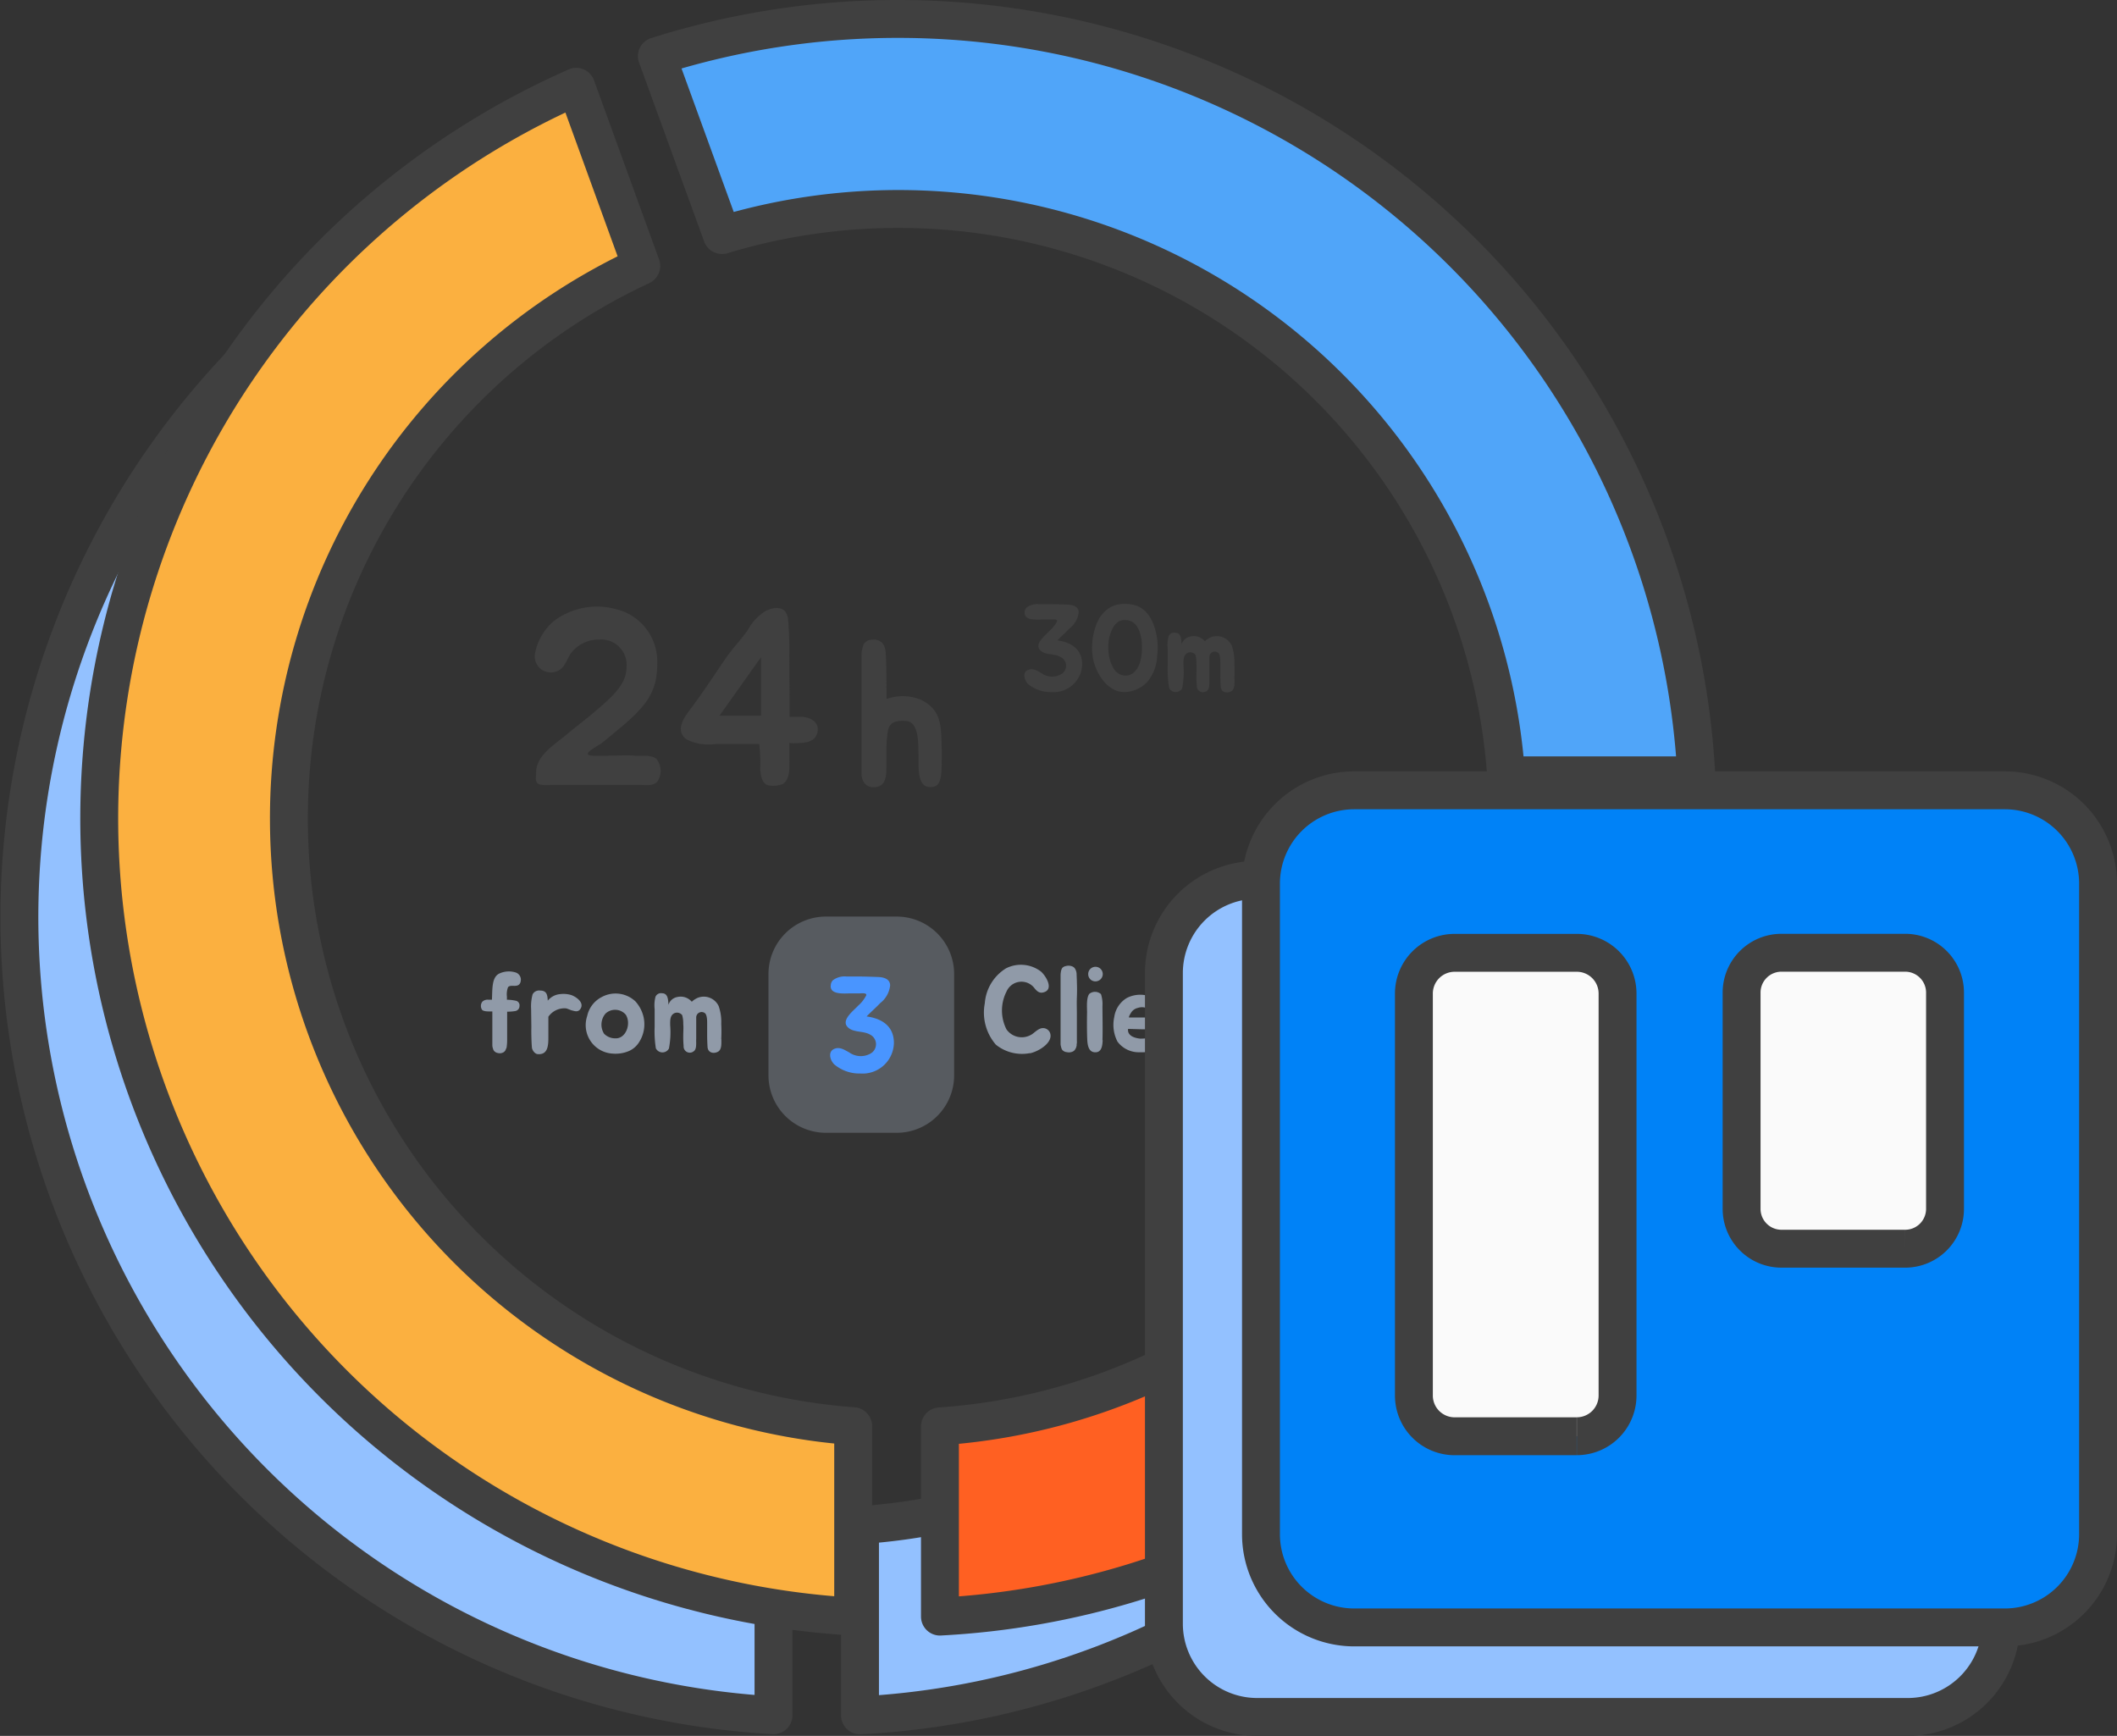 <svg xmlns="http://www.w3.org/2000/svg" xmlns:xlink="http://www.w3.org/1999/xlink" width="55.874" height="45.814" viewBox="0 0 55.874 45.814">
  <rect x="0" y="0" width="55.874" height="45.814" fill="#333333" stroke="none"/>
  <defs>
    <clipPath id="clip-path">
      <rect id="Rectangle_3036" data-name="Rectangle 3036" width="4.9" height="5.707" fill="none"/>
    </clipPath>
  </defs>
  <g id="Icon" transform="translate(-381.149 -2143.114)">
    <g id="Group_3363" data-name="Group 3363" transform="translate(0 -93.813)">
      <path id="Path_5054" data-name="Path 5054" d="M74.749,63.734a17.185,17.185,0,0,1-9.062,11.632,16,16,0,0,1-8.677,3.27v5.02a21.091,21.091,0,0,0,19.97-19.923Z" transform="translate(346.837 2198.543)" fill="#93c1ff"/>
      <path id="Path_5055" data-name="Path 5055" d="M74.749,63.734a17.185,17.185,0,0,1-9.062,11.632,16,16,0,0,1-8.677,3.27v5.02a21.091,21.091,0,0,0,19.97-19.923Z" transform="translate(346.837 2198.543)" fill="none" stroke="#404040" stroke-linejoin="round" stroke-width="1"/>
      <path id="Path_5056" data-name="Path 5056" d="M5.767,31.2A16,16,0,0,1,7.329,24.29a17.183,17.183,0,0,1,6.952-9.841l-.931-2.557a21.1,21.1,0,0,0,7.315,40.373V47.241A16.083,16.083,0,0,1,5.767,31.2" transform="translate(380.899 2229.931)" fill="#93c1ff"/>
      <path id="Path_5057" data-name="Path 5057" d="M5.767,31.2A16,16,0,0,1,7.329,24.29a17.183,17.183,0,0,1,6.952-9.841l-.931-2.557a21.1,21.1,0,0,0,7.315,40.373V47.241A16.083,16.083,0,0,1,5.767,31.2Z" transform="translate(380.899 2229.931)" fill="none" stroke="#404040" stroke-linejoin="round" stroke-width="1"/>
      <g id="Group_3362" data-name="Group 3362" transform="translate(401.431 2261.117)" opacity="0.38">
        <g id="Group_3361" data-name="Group 3361">
          <g id="Group_3360" data-name="Group 3360" clip-path="url(#clip-path)">
            <path id="Path_5058" data-name="Path 5058" d="M54.273,66.5H52.406a1.517,1.517,0,0,1-1.517-1.517V62.31a1.517,1.517,0,0,1,1.517-1.517h1.866A1.517,1.517,0,0,1,55.79,62.31v2.673A1.517,1.517,0,0,1,54.273,66.5" transform="translate(-50.889 -60.793)" fill="#909aa8"/>
          </g>
        </g>
      </g>
      <path id="Path_5059" data-name="Path 5059" d="M77.3,57.131a16.081,16.081,0,0,1-14.947,14.9v5.02A21.091,21.091,0,0,0,82.318,57.131Z" transform="translate(343.604 2202.541)" fill="#ff6022"/>
      <path id="Path_5060" data-name="Path 5060" d="M77.3,57.131a16.081,16.081,0,0,1-14.947,14.9v5.02A21.091,21.091,0,0,0,82.318,57.131Z" transform="translate(343.604 2202.541)" fill="none" stroke="#404040" stroke-linejoin="round" stroke-width="1"/>
      <path id="Path_5061" data-name="Path 5061" d="M11.107,24.6a16.081,16.081,0,0,1,9.3-14.583L18.69,5.289A21.1,21.1,0,0,0,26,45.662V40.638A16.083,16.083,0,0,1,11.107,24.6" transform="translate(377.667 2233.929)" fill="#fbb040"/>
      <path id="Path_5062" data-name="Path 5062" d="M11.107,24.6a16.081,16.081,0,0,1,9.3-14.583L18.69,5.289A21.1,21.1,0,0,0,26,45.662V40.638A16.083,16.083,0,0,1,11.107,24.6Z" transform="translate(377.667 2233.929)" fill="none" stroke="#404040" stroke-linejoin="round" stroke-width="1"/>
      <path id="Path_5063" data-name="Path 5063" d="M49.8.75a21.073,21.073,0,0,0-6.369.982l1.718,4.722A16.081,16.081,0,0,1,65.845,20.712h5.02A21.1,21.1,0,0,0,49.8.75" transform="translate(355.055 2236.677)" fill="#50a5f9"/>
      <path id="Path_5064" data-name="Path 5064" d="M49.8.75a21.073,21.073,0,0,0-6.369.982l1.718,4.722A16.081,16.081,0,0,1,65.845,20.712h5.02A21.1,21.1,0,0,0,49.8.75Z" transform="translate(355.055 2236.677)" fill="none" stroke="#404040" stroke-linejoin="round" stroke-width="1"/>
      <path id="Path_5065" data-name="Path 5065" d="M35.26,41.3a1.506,1.506,0,0,1,.488-.864,1.89,1.89,0,0,1,1.635-.329,1.42,1.42,0,0,1,1.107,1.444c0,.713-.243,1.095-1.042,1.748-.132.112-.277.231-.415.343-.092.073-.587.31-.271.337.191.013.271,0,.462,0,.224,0,.449-.02.666,0,.178.013.442-.033.58.086a.506.506,0,0,1,.026.593c-.112.132-.3.092-.449.092H35.682a.968.968,0,0,1-.277-.007c-.158-.039-.112-.184-.112-.316,0-.449.482-.739.8-1,.23-.2.508-.4.745-.607.62-.514.844-.8.844-1.206a.671.671,0,0,0-.725-.7.922.922,0,0,0-.765.389c-.052.092-.1.2-.158.29a.423.423,0,0,1-.772-.29" transform="translate(360.005 2212.892)" fill="#404040"/>
      <path id="Path_5066" data-name="Path 5066" d="M47.857,40.448a9.016,9.016,0,0,1,.033.943c0,.356.006.713.006,1.068v.561h.284c.191,0,.448.086.462.316,0,.277-.2.363-.449.376-.026,0-.283.02-.3-.007v.449c0,.191.02.514-.171.64a.689.689,0,0,1-.4.033c-.158-.052-.185-.264-.2-.408a4.288,4.288,0,0,0-.026-.679H45.937a1.292,1.292,0,0,1-.765-.125c-.31-.238-.053-.587.125-.818.337-.448.64-.923.956-1.378.172-.238.376-.449.541-.686a1.348,1.348,0,0,1,.475-.508c.211-.1.422-.112.528.039a.437.437,0,0,1,.059.185m-.713,1-1.095,1.543h1.095Z" transform="translate(354.091 2212.823)" fill="#404040"/>
      <path id="Path_5067" data-name="Path 5067" d="M59.235,45.533c-.016.391-.022.663-.348.625s-.255-.63-.266-.836c-.011-.32.021-.9-.353-.907-.484-.027-.451.217-.489.538l-.006.212v.4c0,.26.011.6-.337.6-.217,0-.32-.163-.32-.369V42.671a.954.954,0,0,1,.011-.125c.011-.043.022-.081.032-.12a.183.183,0,0,1,.054-.082.221.221,0,0,1,.114-.065.877.877,0,0,1,.125-.011.27.27,0,0,1,.158.049.234.234,0,0,1,.1.114.483.483,0,0,1,.044.2c.011.071.011.3.016.369v.027c.006.228.006.473.006.717v.092a1.255,1.255,0,0,1,.923.027c.538.272.516.706.532,1.233.006.141.006.31,0,.44" transform="translate(346.771 2211.539)" fill="#404040"/>
      <path id="Path_5068" data-name="Path 5068" d="M55.04,65.046a.2.2,0,0,1,.054-.144.513.513,0,0,1,.362-.1c.107,0,.186,0,.294,0,.169,0,.38.007.556.014.144.007.3.058.3.222a.68.68,0,0,1-.262.466c-.1.108-.255.244-.359.352.377.05.721.237.721.7a.826.826,0,0,1-.886.806,1.029,1.029,0,0,1-.688-.24c-.115-.112-.179-.348.015-.416.143-.05.265.039.38.1a.525.525,0,0,0,.563.029.283.283,0,0,0-.014-.5c-.183-.108-.456-.043-.6-.208-.162-.187.179-.434.29-.559a.894.894,0,0,0,.208-.266c.029-.079-.136-.054-.194-.054h-.24c-.129,0-.348.021-.455-.071a.159.159,0,0,1-.047-.129" transform="translate(348.036 2197.897)" fill="#4995ff"/>
      <path id="Path_5069" data-name="Path 5069" d="M32.676,65.375a.135.135,0,0,1-.111.124,1.174,1.174,0,0,1-.215.016v.752a1.312,1.312,0,0,1-.01.16.133.133,0,0,1-.016.062.05.05,0,0,1-.01.02.046.046,0,0,1-.006.019.155.155,0,0,1-.052.058.2.2,0,0,1-.153.02.168.168,0,0,1-.075-.033.145.145,0,0,1-.043-.055c-.007-.019-.013-.045-.02-.065a.5.5,0,0,1-.006-.055v-.189c0-.225,0-.479,0-.7-.1,0-.221.007-.27-.042a.185.185,0,0,1,.006-.215.2.2,0,0,1,.163-.052l.091,0c.013-.3-.006-.6.2-.694a.6.6,0,0,1,.433-.023.2.2,0,0,1,.13.173c0,.078-.019.153-.107.172s-.18-.019-.232.042a.528.528,0,0,0-.029.248v.082a1.2,1.2,0,0,1,.247.029.125.125,0,0,1,.082.153" transform="translate(362.184 2198.112)" fill="#909aa8"/>
      <path id="Path_5070" data-name="Path 5070" d="M35.011,66.237a1.205,1.205,0,0,1,.039-.388.194.194,0,0,1,.2-.1c.182,0,.192.13.2.267a.472.472,0,0,1,.325-.173.711.711,0,0,1,.3.026c.137.052.329.193.248.346-.059.107-.137.084-.221.062-.046-.009-.124-.049-.17-.058a.516.516,0,0,0-.466.221v.469c0,.234.016.537-.274.518-.078,0-.146-.094-.159-.163-.013-.13-.02-.381-.016-.554Z" transform="translate(360.156 2197.321)" fill="#909aa8"/>
      <path id="Path_5071" data-name="Path 5071" d="M39.986,66.15a.925.925,0,0,1,.211.388.874.874,0,0,1-.117.7.6.6,0,0,1-.254.221.9.9,0,0,1-.434.072.753.753,0,0,1-.677-.99.739.739,0,0,1,.388-.505.765.765,0,0,1,.883.114m-.824.857a.41.41,0,0,0,.293.121c.28.016.43-.381.28-.623a.371.371,0,0,0-.534-.032.449.449,0,0,0-.039.534" transform="translate(357.931 2197.203)" fill="#909aa8"/>
      <path id="Path_5072" data-name="Path 5072" d="M45.035,67.131c0,.108.013.27-.078.329-.107.068-.277.049-.287-.121-.006-.1-.01-.205-.01-.3s0-.172,0-.335c0-.081-.006-.211-.058-.254a.143.143,0,0,0-.231.111c0,.055,0,.117,0,.169,0,.14,0,.258,0,.394-.007.111.023.277-.072.336a.163.163,0,0,1-.26-.144,2.6,2.6,0,0,1-.01-.273c0-.1.01-.208,0-.31A.771.771,0,0,0,44,66.5a.174.174,0,0,0-.206-.049c-.12.059-.11.2-.11.316a2.276,2.276,0,0,1-.033.616.194.194,0,0,1-.345-.006,2.87,2.87,0,0,1-.032-.567v-.469a.9.9,0,0,1,.022-.323.157.157,0,0,1,.173-.094c.159,0,.163.176.169.306a.3.3,0,0,1,.232-.206.386.386,0,0,1,.384.124.533.533,0,0,1,.166-.107.434.434,0,0,1,.544.222,1.274,1.274,0,0,1,.068.472,3.863,3.863,0,0,1,0,.394" transform="translate(355.153 2197.217)" fill="#909aa8"/>
      <path id="Path_5073" data-name="Path 5073" d="M66.537,66.352a1.1,1.1,0,0,1-.9-.222,1.294,1.294,0,0,1-.293-1.094,1.186,1.186,0,0,1,.56-.922.872.872,0,0,1,.922.085c.137.121.352.479.062.551-.12.032-.189-.056-.251-.134a.43.43,0,0,0-.72.111,1.1,1.1,0,0,0,0,1,.494.494,0,0,0,.645.143c.072-.036.16-.14.261-.17a.2.2,0,0,1,.235.1c.117.248-.264.5-.522.557" transform="translate(341.797 2198.369)" fill="#909aa8"/>
      <path id="Path_5074" data-name="Path 5074" d="M70.856,66.182l-.019.068a.082.082,0,0,1-.01.017l-.01.019a.146.146,0,0,1-.059.059.245.245,0,0,1-.166.019.168.168,0,0,1-.088-.032.111.111,0,0,1-.046-.055.308.308,0,0,1-.019-.065.228.228,0,0,1-.01-.058V64.328a.5.5,0,0,1,.007-.075.287.287,0,0,1,.019-.075.117.117,0,0,1,.036-.052.172.172,0,0,1,.075-.033.259.259,0,0,1,.088-.01.254.254,0,0,1,.1.026.153.153,0,0,1,.066.071.282.282,0,0,1,.032.121c0,.042.007.153.007.2v.013c.006.14.006.26,0,.41s0,.284,0,.417v.684c0,.017,0,.033,0,.049a.24.24,0,0,1,0,.049.406.406,0,0,0-.007.062" transform="translate(338.712 2198.331)" fill="#909aa8"/>
      <path id="Path_5075" data-name="Path 5075" d="M72.62,66.074c-.007.131-.02.329-.206.319-.133-.006-.189-.12-.2-.316s-.01-.537-.006-.743c0-.121-.023-.372.058-.482a.237.237,0,0,1,.309.006.838.838,0,0,1,.039.313c0,.241.01.635,0,.9m-.375-1.723a.192.192,0,1,1,.251.163.189.189,0,0,1-.251-.163" transform="translate(337.632 2198.306)" fill="#909aa8"/>
      <path id="Path_5076" data-name="Path 5076" d="M75.328,67.238c0,.108-.117.189-.2.225a1.1,1.1,0,0,1-.469.081.7.7,0,0,1-.589-.28.964.964,0,0,1-.085-.651.7.7,0,0,1,.329-.5.771.771,0,0,1,.678-.016.614.614,0,0,1,.332.332.584.584,0,0,1,.017.336c-.056.156-.147.16-.385.169-.208.01-.355,0-.606-.006-.026.176.166.244.325.257a1.18,1.18,0,0,0,.42-.075c.1-.029.235-.019.235.127m-.505-.863a.333.333,0,0,0-.218,0,.281.281,0,0,0-.16.1c-.013.013-.1.153-.068.153h.638a.2.2,0,0,0-.062-.143.382.382,0,0,0-.13-.1" transform="translate(336.573 2197.154)" fill="#909aa8"/>
      <path id="Path_5077" data-name="Path 5077" d="M78.168,66.315A.84.84,0,0,1,78.193,66a.18.18,0,0,1,.206-.1c.16.026.157.143.163.26a.451.451,0,0,1,.355-.2.6.6,0,0,1,.449.205.887.887,0,0,1,.127.535,2.888,2.888,0,0,1,0,.413c-.006.11.016.326-.11.352-.183.039-.222-.042-.245-.163a2.685,2.685,0,0,1-.022-.362c0-.081-.007-.189,0-.277,0-.2-.114-.316-.3-.3a.271.271,0,0,0-.257.264c0,.111-.007.183,0,.323a1.41,1.41,0,0,1-.03.42.151.151,0,0,1-.234.091c-.095-.055-.1-.189-.111-.283-.013-.143-.013-.257-.013-.4Z" transform="translate(334.027 2197.234)" fill="#909aa8"/>
      <path id="Path_5078" data-name="Path 5078" d="M83.212,65.425a1.568,1.568,0,0,1-.391.049c.01.261.02.561.013.75,0,.133.007.361-.081.394a.251.251,0,0,1-.3-.045.867.867,0,0,1-.059-.433c0-.182.007-.427.007-.661h-.049c-.1,0-.345,0-.407-.078a.192.192,0,0,1,.085-.306,1.765,1.765,0,0,1,.368-.016c0-.043,0-.085-.006-.124-.006-.108-.01-.342.088-.417a.2.2,0,0,1,.313.111,2.013,2.013,0,0,1,.026.43h.032c.127,0,.372-.043.437.114a.192.192,0,0,1-.072.235" transform="translate(331.768 2198.084)" fill="#909aa8"/>
      <path id="Path_5079" data-name="Path 5079" d="M85.964,66.692a.4.4,0,0,1-.091-.547.637.637,0,0,1,.648-.228.457.457,0,0,1,.395.257.146.146,0,0,1-.17.193c-.127-.023-.221-.127-.355-.127-.2-.007-.28.176-.1.273s.4.084.554.208a.443.443,0,0,1-.245.756.869.869,0,0,1-.782-.2c-.121-.143,0-.394.176-.283.143.095.394.2.521.114.094-.062.094-.156.032-.2-.166-.1-.423-.1-.586-.218" transform="translate(329.42 2197.228)" fill="#909aa8"/>
      <path id="Path_5080" data-name="Path 5080" d="M68.009,40.114a.187.187,0,0,1,.049-.131.469.469,0,0,1,.329-.091c.1,0,.17,0,.267,0,.153,0,.346.007.505.013.13.006.271.052.277.2a.618.618,0,0,1-.238.424c-.094.1-.231.221-.326.319.342.046.655.215.655.632a.751.751,0,0,1-.8.733A.936.936,0,0,1,68.1,42c-.1-.1-.163-.316.013-.378.13-.046.241.036.345.094a.476.476,0,0,0,.512.026.256.256,0,0,0-.013-.456c-.166-.1-.413-.039-.547-.189-.147-.169.163-.394.264-.509a.807.807,0,0,0,.189-.241c.026-.072-.123-.049-.176-.049h-.219c-.117,0-.316.02-.414-.065a.144.144,0,0,1-.042-.117" transform="translate(340.183 2212.98)" fill="#404040"/>
      <path id="Path_5081" data-name="Path 5081" d="M73.169,42.162a.836.836,0,0,1-.313-.232,1.383,1.383,0,0,1-.319-.9,1.738,1.738,0,0,1,.131-.655.868.868,0,0,1,.345-.407c.049-.023.1-.046.156-.065a1.013,1.013,0,0,1,.473,0c.4.095.57.525.619.938a1.747,1.747,0,0,1-.006.413,1.125,1.125,0,0,1-.267.688.86.86,0,0,1-.58.26.677.677,0,0,1-.238-.039m.062-1.818a.488.488,0,0,0-.143.159,1.031,1.031,0,0,0-.121.522,1.046,1.046,0,0,0,.144.563.387.387,0,0,0,.218.166.323.323,0,0,0,.257-.032c.251-.153.283-.557.264-.821s-.124-.609-.446-.6a.326.326,0,0,0-.173.042" transform="translate(337.434 2212.99)" fill="#404040"/>
      <path id="Path_5082" data-name="Path 5082" d="M79.363,43.024c0,.108.013.27-.078.329-.107.068-.277.049-.287-.121-.006-.1-.01-.205-.01-.3s0-.172,0-.335c0-.081-.006-.211-.058-.254a.143.143,0,0,0-.231.111c0,.055,0,.117,0,.169,0,.14,0,.258,0,.394-.006.111.023.277-.072.336a.163.163,0,0,1-.26-.144,2.592,2.592,0,0,1-.01-.273c0-.1.01-.208,0-.31a.771.771,0,0,0-.026-.231.174.174,0,0,0-.206-.049c-.12.059-.11.2-.11.316a2.276,2.276,0,0,1-.033.616.194.194,0,0,1-.345-.006A2.871,2.871,0,0,1,77.6,42.7v-.469a.9.9,0,0,1,.022-.323.157.157,0,0,1,.173-.094c.159,0,.163.176.17.306a.3.3,0,0,1,.231-.206.386.386,0,0,1,.384.124.533.533,0,0,1,.166-.107.435.435,0,0,1,.544.222,1.282,1.282,0,0,1,.068.472,3.872,3.872,0,0,1,0,.394" transform="translate(334.369 2211.812)" fill="#404040"/>
      <rect id="Rectangle_3037" data-name="Rectangle 3037" width="44.864" height="45.364" transform="translate(381.354 2237.132)" fill="none"/>
    </g>
    <g id="Group_5402" data-name="Group 5402">
      <path id="Path_6542" data-name="Path 6542" d="M20.632,32.376H3.461A2.461,2.461,0,0,1,1,29.915V12.744a2.461,2.461,0,0,1,2.461-2.461H20.632a2.461,2.461,0,0,1,2.461,2.461V29.915a2.461,2.461,0,0,1-2.461,2.461" transform="translate(410.868 2156.052)" fill="#93c1ff" stroke="#404040" stroke-width="1"/>
      <path id="Path_6543" data-name="Path 6543" d="M30.694,23.093H13.523a2.461,2.461,0,0,1-2.461-2.461V3.461A2.461,2.461,0,0,1,13.523,1H30.694a2.461,2.461,0,0,1,2.461,2.461V20.632a2.461,2.461,0,0,1-2.461,2.461" transform="translate(403.368 2162.972)" fill="#0082f7" stroke="#404040" stroke-width="1"/>
      <path id="Path_6544" data-name="Path 6544" d="M31.222,30.609H28a1.075,1.075,0,0,1-1.075-1.075V18.925A1.075,1.075,0,0,1,28,17.85h3.218A1.075,1.075,0,0,1,32.3,18.925V29.533a1.075,1.075,0,0,1-1.075,1.075" transform="translate(391.541 2150.411)" fill="#fafafa" stroke="#404040" stroke-width="1"/>
      <path id="Path_6545" data-name="Path 6545" d="M65.2,25.659H61.936a1.052,1.052,0,0,1-1.052-1.052V18.9a1.052,1.052,0,0,1,1.052-1.052H65.2A1.052,1.052,0,0,1,66.253,18.9v5.7A1.052,1.052,0,0,1,65.2,25.659" transform="translate(366.231 2150.411)" fill="#fafafa" stroke="#404040" stroke-width="1"/>
      <rect id="Rectangle_4628" data-name="Rectangle 4628" width="25.164" height="24.966" transform="translate(411.614 2163.717)" fill="none"/>
    </g>
  </g>
</svg>
